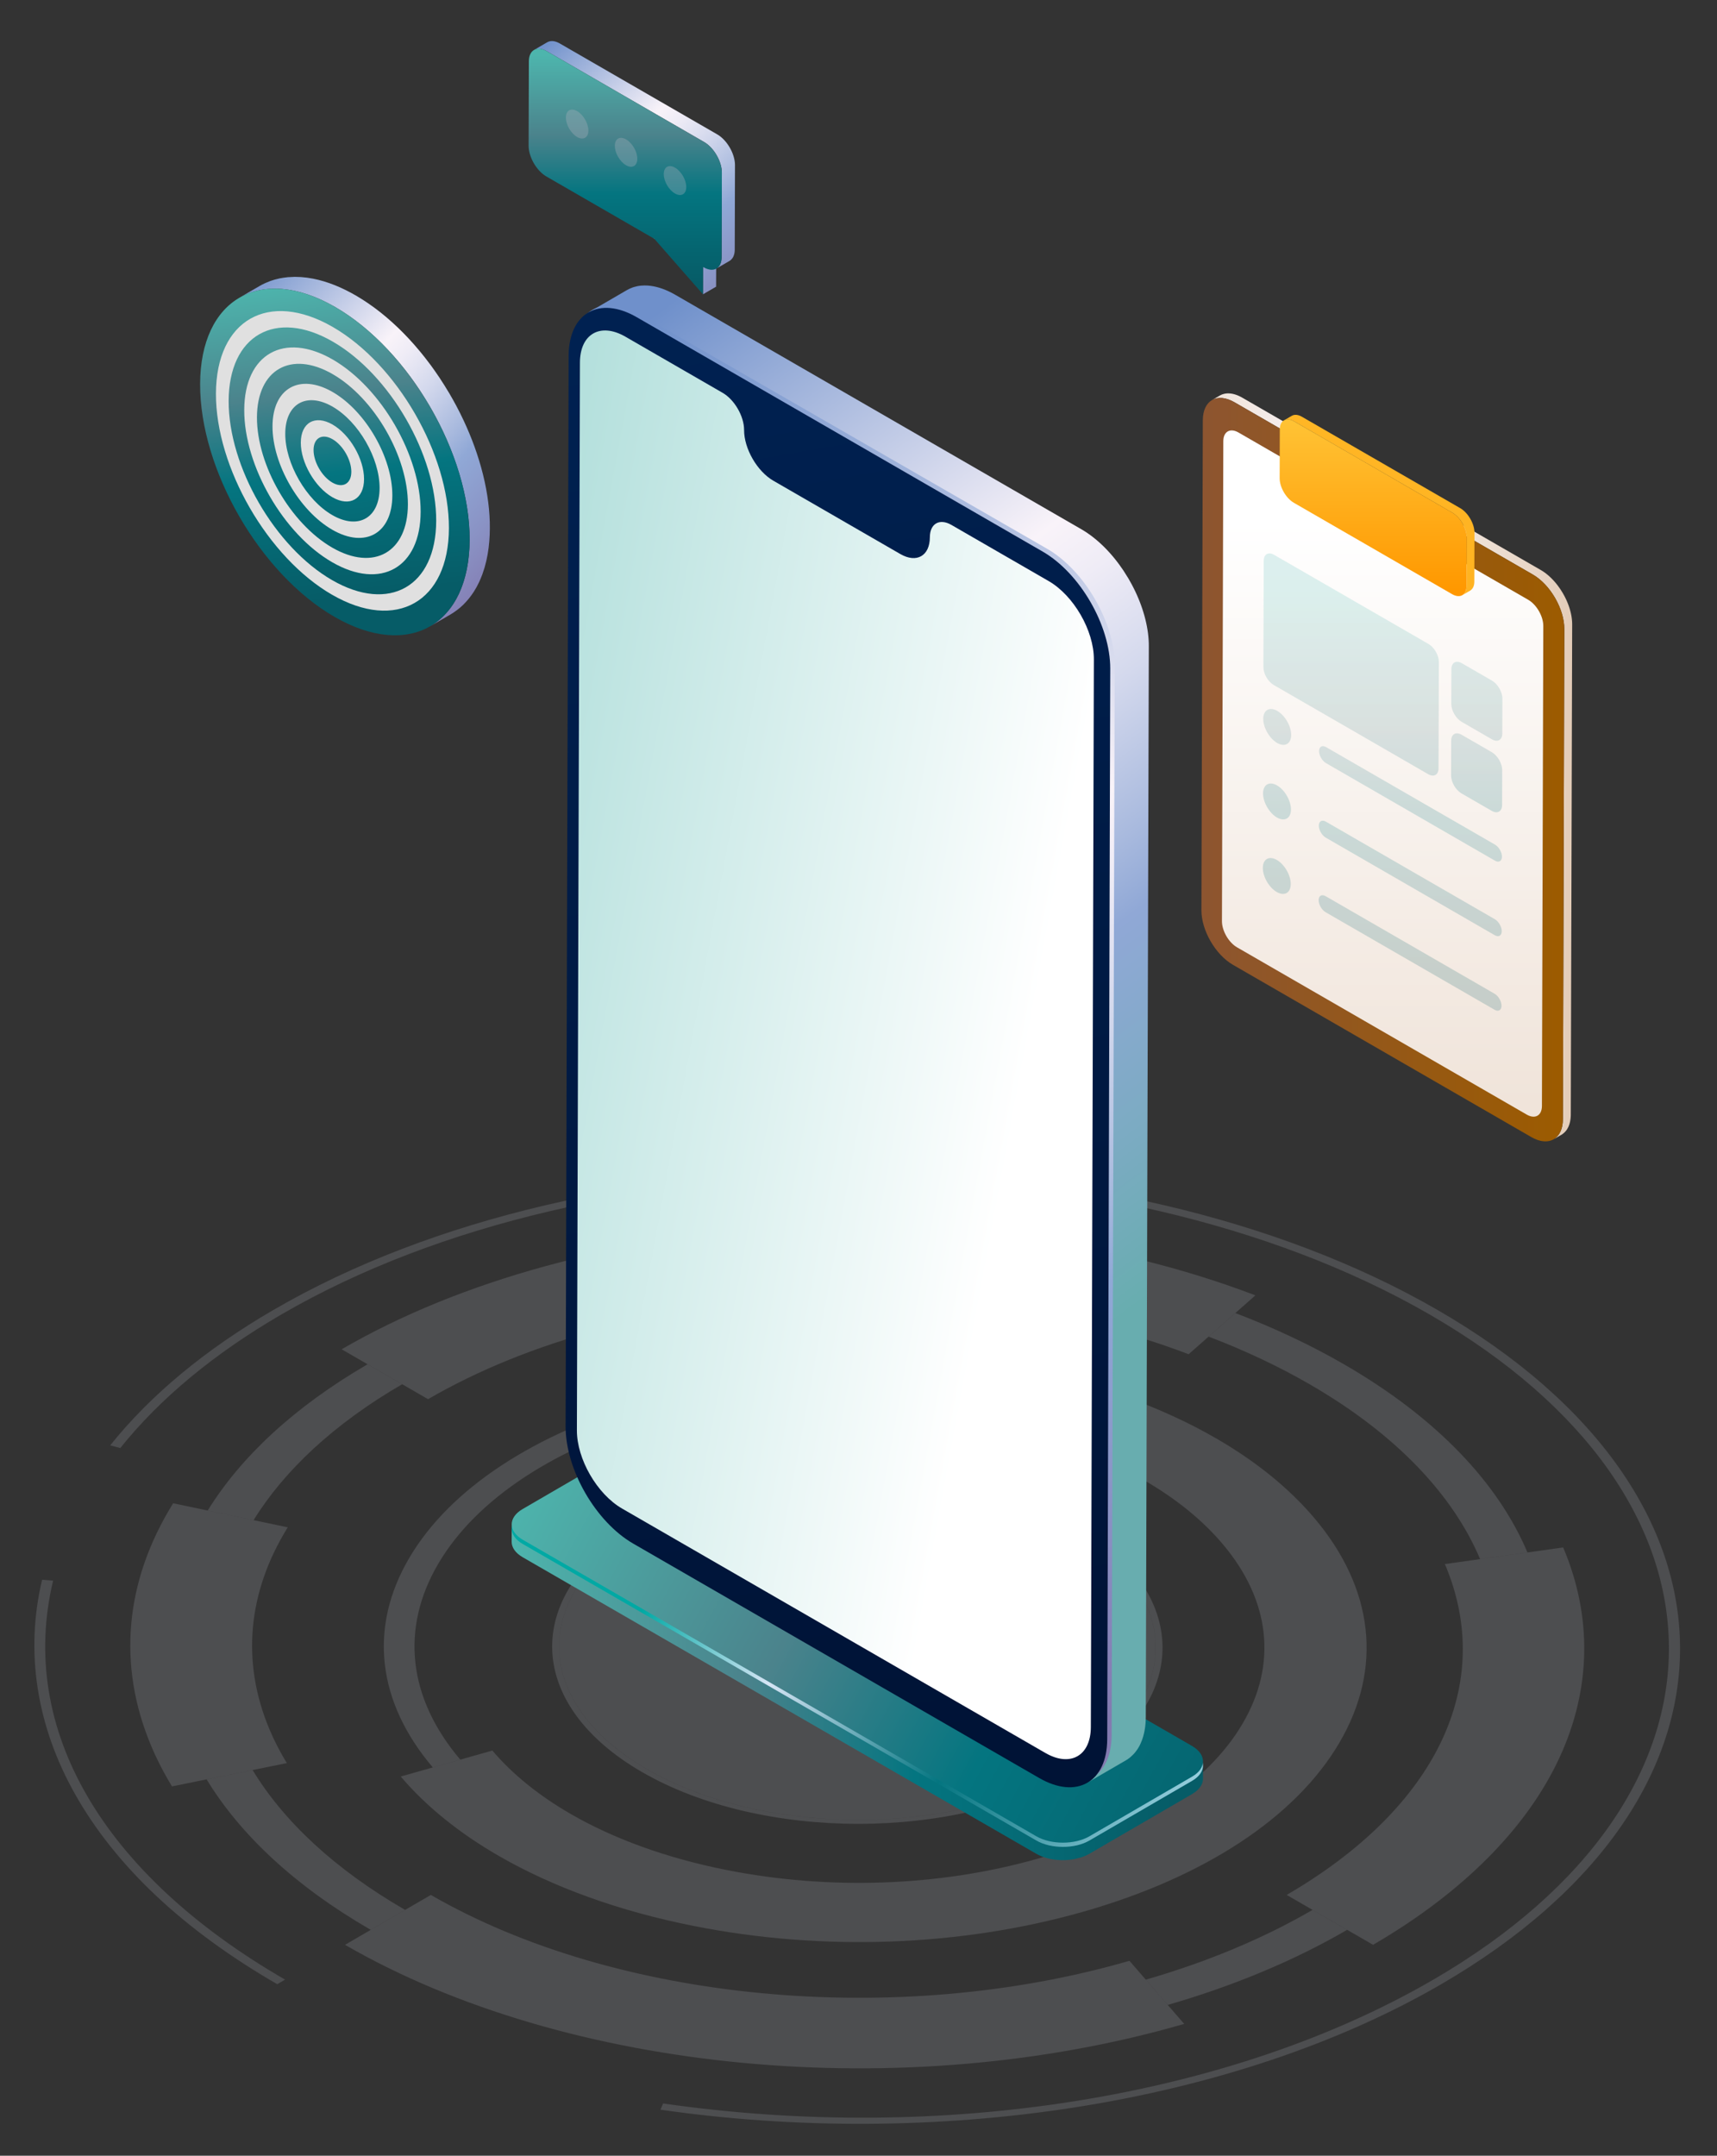 <?xml version="1.0" encoding="utf-8"?>
<!-- Generator: Adobe Illustrator 24.3.0, SVG Export Plug-In . SVG Version: 6.00 Build 0)  -->
<svg version="1.1" id="Layer_1" xmlns="http://www.w3.org/2000/svg" xmlns:xlink="http://www.w3.org/1999/xlink" x="0px" y="0px"
	 width="368px" height="462px" viewBox="0 0 368 462" style="enable-background:new 0 0 368 462;" xml:space="preserve">
<rect x="0" y="0" width="368" height="462" fill="#333333" stroke="none"/>
<style type="text/css">
	.st0{opacity:0.52;}
	.st1{enable-background:new    ;}
	.st2{opacity:0.39;fill:#B2B4BE;enable-background:new    ;}
	.st3{fill:url(#SVGID_1_);}
	.st4{fill:url(#SVGID_2_);}
	.st5{fill:url(#SVGID_3_);}
	.st6{fill:url(#SVGID_4_);}
	.st7{fill:url(#SVGID_5_);}
	.st8{fill:url(#SVGID_6_);}
	.st9{fill:url(#SVGID_7_);}
	.st10{fill:url(#SVGID_8_);}
	.st11{fill:url(#SVGID_9_);}
	.st12{fill:#E0E0E0;}
	.st13{fill:url(#SVGID_10_);}
	.st14{fill:url(#SVGID_11_);}
	.st15{fill:url(#SVGID_12_);}
	.st16{opacity:0.19;}
	.st17{fill:url(#SVGID_13_);}
	.st18{fill:url(#SVGID_14_);}
	.st19{fill:url(#SVGID_15_);}
	.st20{fill:url(#SVGID_16_);}
	.st21{fill:url(#SVGID_17_);}
	.st22{fill:url(#SVGID_18_);}
	.st23{fill:url(#SVGID_19_);}
	.st24{fill:url(#SVGID_20_);}
	.st25{fill:url(#SVGID_21_);}
	.st26{fill:url(#SVGID_22_);}
	.st27{fill:url(#SVGID_23_);}
	.st28{fill:url(#SVGID_24_);}
	.st29{fill:url(#SVGID_25_);}
	.st30{fill:url(#SVGID_26_);}
	.st31{opacity:0.83;}
</style>
<g>
	<g class="st0">
		<g>
			<g class="st1">
				<g>
					<path class="st2" d="M308.088,280.733c-69.008-39.842-180.922-39.841-249.482,0.001
						c-14.601,8.485-26.374,18.25-34.986,29.023l2.16,0.583
						c8.504-10.626,20.117-20.255,34.522-28.626
						c67.63-39.302,178.028-39.303,246.1-0.001
						c68.072,39.301,68.432,103.248,0.802,142.55
						c-43.44,25.245-105.157,35.165-165.083,26.537l-0.568,1.338
						c29.037,4.183,59.645,4.031,88.495-0.444
						c29.745-4.614,57.009-13.758,78.853-26.452
						C377.46,385.4,377.096,320.575,308.088,280.733"/>
					<path class="st2" d="M11.386,338.754l-2.362-0.194
						c-3.674,15.366-1.223,31.272,7.088,46.001
						c8.723,15.438,23.289,29.124,43.308,40.682l1.685-0.979
						C21.921,401.641,3.795,370.474,11.386,338.754"/>
					<path class="st2" d="M138.924,300.198c-0.001,0-0.003,0.001-0.005,0.001
						c-24.303,6.889-42.492,18.857-51.212,33.7
						c-8.72,14.843-6.925,30.783,5.048,44.882
						c0.001,0.001,0.001,0.002,0.002,0.002l5.897-1.672
						c-11.201-13.191-12.873-28.092-4.724-41.976
						c8.157-13.88,25.163-25.076,47.894-31.518
						c0.001-0,0.003-0.001,0.004-0.001L138.924,300.198"/>
					<path class="st2" d="M260.614,308.239c-11.614-6.705-25.796-11.848-41.748-15.019
						c-27.594-5.479-57.184-4.42-83.328,2.989l3.387,3.988l2.904,3.42l3.385,3.986
						c20.898-5.919,44.542-6.767,66.606-2.385
						c12.75,2.534,24.081,6.641,33.363,12
						c6.77,3.909,12.45,8.484,16.791,13.599
						c10.293,12.12,11.842,25.823,4.342,38.584
						c-7.493,12.757-23.134,23.049-44.024,28.972
						c-20.898,5.919-44.55,6.771-66.606,2.385
						c-12.754-2.535-24.089-6.644-33.374-12.004
						c-6.767-3.907-12.445-8.479-16.788-13.59l-6.871,1.948l-5.897,1.672
						l-6.871,1.948c5.429,6.391,12.531,12.116,20.998,17.004
						c11.611,6.704,25.801,11.85,41.757,15.02
						c27.594,5.488,57.184,4.42,83.328-2.989
						c26.144-7.409,45.705-20.284,55.083-36.246
						c9.37-15.966,7.444-33.109-5.432-48.277
						C276.187,318.849,269.085,313.129,260.614,308.239"/>
					<path class="st2" d="M228.828,326.794c-25.021-14.446-65.585-14.446-90.444,0
						c-24.858,14.446-24.726,37.943,0.295,52.388
						c25.021,14.446,65.586,14.445,90.444-0
						C253.981,364.736,253.848,341.24,228.828,326.794"/>
					<path class="st2" d="M138.679,379.183c-25.021-14.446-25.153-37.942-0.295-52.388
						c24.858-14.446,65.423-14.446,90.444-0
						c25.021,14.446,25.153,37.942,0.295,52.388
						C204.265,393.628,163.7,393.628,138.679,379.183 M229.874,326.186
						c-25.598-14.779-67.111-14.779-92.542,0
						c-25.432,14.779-25.304,38.829,0.294,53.608
						c25.598,14.779,67.125,14.779,92.557-0
						C255.615,365.015,255.472,340.965,229.874,326.186"/>
					<path class="st2" d="M54.138,379.347l-9.856,2
						c7.166,11.785,18.895,22.848,35.179,32.25l7.366-4.281
						C71.695,400.579,60.796,390.299,54.138,379.347 M86.193,296.662l-7.414-4.28
						c-15.764,9.161-27.185,19.898-34.266,31.345l9.839,2.064
						C60.932,315.152,71.544,305.175,86.193,296.662 M288.728,413.595l-7.414-4.28
						c-10.732,6.236-22.824,11.22-35.738,14.952l4.701,5.417
						C264.167,425.668,277.183,420.304,288.728,413.595 M288.046,292.38
						c-7.243-4.182-15.047-7.839-23.274-10.974l-5.731,5.053
						c7.651,2.914,14.906,6.314,21.639,10.202
						c18.547,10.708,30.733,23.733,36.549,37.476l10.15-1.426
						C321.122,317.921,308.008,303.905,288.046,292.38"/>
					<path class="st2" d="M335.033,331.635l-7.655,1.076l-10.15,1.426l-7.552,1.061
						c10.916,25.717-1.761,52.228-33.913,70.912l5.55,3.204l7.414,4.28l5.557,3.208
						c19.177-11.145,33.005-25.033,39.982-40.167
						C341.042,361.966,341.304,346.406,335.033,331.635"/>
					<path class="st2" d="M242.071,420.227c-49.9,14.454-110.072,8.781-149.73-14.116
						l-5.514,3.204l-7.366,4.281l-5.521,3.208
						c47.643,27.507,119.927,34.316,179.868,16.948l-3.531-4.069l-4.701-5.417
						L242.071,420.227"/>
					<path class="st2" d="M61.674,327.326l-7.322-1.536l-9.839-2.064l-7.406-1.554
						c-10.357,16.692-11.99,34.667-4.722,51.966
						c1.234,2.934,2.737,5.864,4.48,8.713l7.417-1.505l9.856-2l7.34-1.489
						c-1.449-2.368-2.702-4.808-3.729-7.253
						C51.692,356.193,53.058,341.228,61.674,327.326"/>
					<path class="st2" d="M269.072,277.614c-29.58-11.288-65.363-16.421-100.75-14.458
						c-35.882,1.989-69.653,11.229-95.1,26.017l5.557,3.208l7.414,4.28l5.55,3.204
						c43.236-25.126,111.793-29.179,163.014-9.63l4.284-3.777l5.731-5.053
						L269.072,277.614"/>
				</g>
			</g>
		</g>
	</g>
</g>
<g>
	
		<linearGradient id="SVGID_1_" gradientUnits="userSpaceOnUse" x1="109.664" y1="362.666" x2="257.835" y2="362.666">
		<stop  offset="0" style="stop-color:#4DB5AD"/>
		<stop  offset="0.337" style="stop-color:#4B838C"/>
		<stop  offset="0.583" style="stop-color:#047580"/>
		<stop  offset="0.957" style="stop-color:#065C67"/>
	</linearGradient>
	<path class="st3" d="M257.816,377.721c-0.008,0.085-0.014,0.169-0.029,0.254
		c-0.013,0.069-0.033,0.137-0.051,0.205c-0.021,0.08-0.041,0.161-0.069,0.241
		c-0.023,0.066-0.054,0.13-0.083,0.196c-0.036,0.084-0.073,0.167-0.117,0.25
		c-0.033,0.06-0.071,0.12-0.108,0.179c-0.058,0.094-0.119,0.187-0.188,0.28
		c-0.041,0.055-0.085,0.108-0.13,0.162c-0.103,0.124-0.217,0.246-0.341,0.366
		c-0.044,0.043-0.085,0.087-0.132,0.13c-0.077,0.069-0.162,0.136-0.246,0.203
		c-0.074,0.06-0.146,0.12-0.225,0.178c-0.09,0.065-0.189,0.128-0.287,0.191
		c-0.101,0.066-0.198,0.134-0.307,0.197l-22.02,12.796
		c-0.348,0.202-0.728,0.374-1.119,0.531c-0.102,0.041-0.206,0.08-0.311,0.118
		c-0.242,0.088-0.497,0.158-0.752,0.229c-0.264,0.074-0.531,0.144-0.805,0.2
		c-0.322,0.066-0.648,0.126-0.98,0.168c-0.079,0.01-0.156,0.024-0.235,0.033
		c-0.447,0.048-0.899,0.071-1.352,0.075c-0.072,0.001-0.144,0.002-0.216,0.001
		c-0.446-0.003-0.892-0.028-1.333-0.074c-0.067-0.007-0.135-0.014-0.202-0.022
		c-0.438-0.052-0.87-0.126-1.291-0.221c-0.077-0.017-0.152-0.037-0.228-0.056
		c-0.382-0.094-0.752-0.207-1.11-0.337c-0.067-0.024-0.137-0.043-0.203-0.069
		c-0.43-0.166-0.841-0.356-1.221-0.576l-110.083-63.556
		c-1.583-0.914-2.372-2.114-2.369-3.312l-0.011,3.747
		c-0.003,1.198,0.786,2.398,2.369,3.312l110.083,63.556
		c0.361,0.208,0.747,0.393,1.154,0.553c0.022,0.009,0.046,0.014,0.068,0.023
		c0.065,0.025,0.134,0.044,0.2,0.068c0.232,0.084,0.463,0.169,0.706,0.238
		c0.133,0.038,0.271,0.066,0.407,0.1c0.076,0.019,0.151,0.038,0.227,0.056
		c0.069,0.016,0.135,0.036,0.204,0.05c0.262,0.054,0.528,0.1,0.797,0.139
		c0.096,0.014,0.194,0.021,0.291,0.033c0.067,0.008,0.133,0.015,0.201,0.022
		c0.097,0.01,0.193,0.025,0.291,0.033c0.263,0.022,0.528,0.036,0.794,0.042
		c0.083,0.002,0.166-0.002,0.249-0.001c0.072,0.001,0.144-0,0.216-0.001
		c0.12-0.001,0.24,0.003,0.36-0.002c0.299-0.01,0.597-0.03,0.893-0.06
		c0.033-0.003,0.065-0.01,0.099-0.014c0.08-0.008,0.156-0.023,0.235-0.033
		c0.232-0.029,0.465-0.055,0.692-0.096c0.099-0.018,0.19-0.052,0.288-0.072
		c0.275-0.057,0.54-0.126,0.805-0.2c0.141-0.039,0.291-0.062,0.428-0.107
		c0.111-0.036,0.215-0.083,0.324-0.123c0.105-0.038,0.208-0.077,0.311-0.118
		c0.392-0.157,0.771-0.328,1.119-0.531l22.02-12.796
		c0.033-0.019,0.066-0.038,0.098-0.058c0.074-0.045,0.138-0.093,0.209-0.139
		c0.097-0.063,0.197-0.126,0.287-0.191c0.08-0.058,0.151-0.118,0.225-0.178
		c0.084-0.067,0.169-0.134,0.246-0.203c0.015-0.014,0.034-0.027,0.049-0.04
		c0.031-0.029,0.053-0.06,0.083-0.089c0.124-0.12,0.238-0.242,0.341-0.367
		c0.022-0.027,0.052-0.052,0.074-0.079c0.021-0.027,0.035-0.055,0.055-0.082
		c0.069-0.092,0.131-0.186,0.189-0.28c0.024-0.039,0.057-0.078,0.079-0.117
		c0.012-0.02,0.018-0.041,0.029-0.062c0.044-0.082,0.08-0.165,0.116-0.249
		c0.021-0.049,0.05-0.097,0.069-0.147c0.006-0.017,0.009-0.034,0.015-0.051
		c0.028-0.079,0.048-0.159,0.069-0.239c0.014-0.054,0.036-0.108,0.047-0.162
		c0.003-0.014,0.002-0.029,0.005-0.044c0.016-0.085,0.021-0.169,0.029-0.254
		c0.005-0.055,0.017-0.109,0.019-0.164c0.001-0.023,0.001-0.047,0.001-0.071
		l0.011-3.747C257.835,377.565,257.822,377.643,257.816,377.721z"/>
	
		<linearGradient id="SVGID_2_" gradientUnits="userSpaceOnUse" x1="113.264" y1="314.461" x2="286.565" y2="409.184">
		<stop  offset="0.182" style="stop-color:#00A9A4"/>
		<stop  offset="0.341" style="stop-color:#D6E5F5"/>
		<stop  offset="0.554" style="stop-color:#047580"/>
		<stop  offset="0.864" style="stop-color:#BDE5F5"/>
		<stop  offset="0.931" style="stop-color:#009197"/>
		<stop  offset="1" style="stop-color:#004F67"/>
	</linearGradient>
	<path class="st4" d="M255.466,375.08c3.141,1.813,3.164,4.761,0.037,6.579
		l-22.02,12.796c-3.12,1.813-8.217,1.813-11.357,0l-110.083-63.556
		c-3.148-1.817-3.157-4.765-0.037-6.579l22.02-12.796
		c3.127-1.817,8.21-1.817,11.357-0L255.466,375.08z"/>
	
		<linearGradient id="SVGID_3_" gradientUnits="userSpaceOnUse" x1="113.264" y1="313.554" x2="286.565" y2="408.277">
		<stop  offset="0" style="stop-color:#4DB5AD"/>
		<stop  offset="0.337" style="stop-color:#4B838C"/>
		<stop  offset="0.583" style="stop-color:#047580"/>
		<stop  offset="0.957" style="stop-color:#065C67"/>
	</linearGradient>
	<path class="st5" d="M255.466,374.174c3.141,1.813,3.164,4.761,0.037,6.579
		l-22.02,12.796c-3.12,1.813-8.217,1.813-11.357,0l-110.083-63.556
		c-3.148-1.817-3.157-4.765-0.037-6.579l22.02-12.796
		c3.127-1.817,8.21-1.817,11.357,0L255.466,374.174z"/>
</g>
<g>
	<linearGradient id="SVGID_4_" gradientUnits="userSpaceOnUse" x1="115.686" y1="85.328" x2="252.488" y2="273.558">
		<stop  offset="0" style="stop-color:#6F90CB"/>
		<stop  offset="0.011" style="stop-color:#7393CC"/>
		<stop  offset="0.372" style="stop-color:#F9F3F9"/>
		<stop  offset="0.427" style="stop-color:#EFECF6"/>
		<stop  offset="0.522" style="stop-color:#D4D9ED"/>
		<stop  offset="0.642" style="stop-color:#A9BADE"/>
		<stop  offset="0.705" style="stop-color:#90A8D6"/>
		<stop  offset="0.871" style="stop-color:#7BABC2"/>
		<stop  offset="1" style="stop-color:#68ADAF"/>
	</linearGradient>
	<path class="st6" d="M246.216,137.848c-0.007-0.233-0.018-0.468-0.033-0.703
		c-0.007-0.107-0.017-0.215-0.026-0.322c-0.004-0.046-0.007-0.092-0.011-0.139
		c-0.007-0.082-0.012-0.163-0.02-0.246c-0.023-0.236-0.049-0.474-0.079-0.712
		c-0.031-0.243-0.065-0.486-0.104-0.73c-0.001-0.007-0.003-0.015-0.004-0.022
		c-0.001-0.009-0.003-0.018-0.005-0.027c-0.036-0.228-0.075-0.456-0.118-0.685
		c-0.047-0.252-0.099-0.505-0.154-0.758c-0.02-0.09-0.043-0.181-0.063-0.271
		c-0.012-0.053-0.024-0.105-0.037-0.158c-0.026-0.111-0.05-0.221-0.077-0.332
		c-0.064-0.257-0.131-0.514-0.203-0.772c-0.053-0.189-0.109-0.378-0.166-0.566
		c-0.01-0.034-0.019-0.068-0.03-0.102c-0.01-0.033-0.019-0.067-0.029-0.1
		c-0.077-0.251-0.157-0.501-0.241-0.752c-0.083-0.247-0.169-0.495-0.258-0.741
		c-0.017-0.046-0.035-0.092-0.052-0.139c-0.014-0.037-0.028-0.074-0.042-0.111
		c-0.057-0.154-0.114-0.308-0.174-0.462c-0.092-0.236-0.187-0.471-0.284-0.706
		c-0.071-0.171-0.145-0.341-0.219-0.512c-0.012-0.028-0.023-0.055-0.035-0.083
		c-0.014-0.033-0.028-0.066-0.042-0.099c-0.104-0.235-0.21-0.469-0.32-0.702
		c-0.121-0.257-0.244-0.513-0.372-0.768c-0.02-0.039-0.041-0.078-0.061-0.118
		c-0.025-0.05-0.051-0.099-0.077-0.149c-0.103-0.202-0.206-0.405-0.313-0.606
		c-0.135-0.253-0.279-0.5-0.42-0.749c-0.071-0.126-0.139-0.253-0.212-0.378
		c-0.029-0.049-0.055-0.1-0.084-0.149c-0.127-0.216-0.267-0.423-0.399-0.636
		c-0.194-0.314-0.385-0.63-0.588-0.937c-0.032-0.049-0.061-0.1-0.093-0.148
		c-0.297-0.445-0.605-0.883-0.921-1.311c-0.211-0.287-0.427-0.57-0.646-0.848
		c-0.178-0.227-0.359-0.45-0.542-0.67c-0.004-0.004-0.007-0.009-0.011-0.013
		c-0.003-0.003-0.005-0.006-0.007-0.009c-0.185-0.222-0.372-0.442-0.562-0.658
		c-0.186-0.212-0.375-0.421-0.566-0.627c-0.031-0.033-0.063-0.065-0.094-0.099
		c-0.033-0.035-0.066-0.069-0.1-0.104c-0.133-0.141-0.266-0.283-0.401-0.421
		c-0.202-0.206-0.407-0.408-0.613-0.606c-0.063-0.061-0.128-0.118-0.192-0.179
		c-0.048-0.045-0.095-0.089-0.143-0.133c-0.101-0.094-0.201-0.19-0.304-0.282
		c-0.213-0.192-0.429-0.38-0.646-0.564c-0.095-0.08-0.191-0.156-0.287-0.234
		c-0.048-0.04-0.097-0.079-0.145-0.119c-0.072-0.058-0.142-0.118-0.215-0.175
		c-0.211-0.167-0.424-0.329-0.638-0.486c-0.155-0.114-0.311-0.223-0.467-0.332
		c-0.028-0.02-0.056-0.04-0.084-0.06c-0.027-0.019-0.054-0.039-0.081-0.057
		c-0.204-0.14-0.41-0.276-0.617-0.408c-0.204-0.13-0.409-0.255-0.615-0.376
		c-0.048-0.028-0.095-0.056-0.143-0.083l-87.002-50.23
		c-0.155-0.089-0.309-0.176-0.463-0.259c-0.2-0.108-0.398-0.211-0.596-0.309
		c-0.128-0.063-0.255-0.121-0.382-0.18c-0.031-0.014-0.062-0.03-0.093-0.044
		c-0.038-0.017-0.076-0.037-0.114-0.054c-0.195-0.087-0.389-0.17-0.582-0.247
		c-0.197-0.079-0.393-0.153-0.587-0.221c-0.033-0.012-0.066-0.021-0.099-0.032
		c-0.03-0.01-0.059-0.019-0.088-0.029c-0.132-0.044-0.265-0.09-0.395-0.129
		c-0.202-0.061-0.402-0.116-0.601-0.166c-0.096-0.024-0.19-0.042-0.285-0.063
		c-0.042-0.009-0.083-0.019-0.125-0.028c-0.062-0.013-0.125-0.03-0.187-0.042
		c-0.214-0.042-0.427-0.077-0.636-0.105c-0.129-0.017-0.255-0.027-0.382-0.039
		c-0.045-0.004-0.09-0.01-0.135-0.014c-0.043-0.004-0.087-0.01-0.13-0.013
		c-0.231-0.016-0.459-0.023-0.683-0.022c-0.099,0-0.195,0.01-0.293,0.014
		c-0.076,0.003-0.151,0.006-0.226,0.011c-0.078,0.005-0.158,0.004-0.235,0.011
		c-0.285,0.026-0.565,0.067-0.838,0.122c-0.005,0.001-0.01,0.003-0.015,0.004
		c-0.059,0.012-0.113,0.034-0.171,0.047c-0.282,0.064-0.562,0.133-0.829,0.228
		c-0.022,0.008-0.041,0.021-0.062,0.029c-0.386,0.141-0.758,0.309-1.109,0.513
		c-0.002,0.001-0.003,0.001-0.005,0.002l-8.268,4.805
		c0.353-0.205,0.727-0.374,1.114-0.515c0.287-0.105,0.586-0.188,0.892-0.257
		c0.058-0.013,0.113-0.035,0.171-0.047c0.351-0.071,0.716-0.113,1.087-0.137
		c0.075-0.005,0.151-0.008,0.228-0.011c0.36-0.014,0.727-0.009,1.104,0.022
		c0.045,0.004,0.091,0.01,0.136,0.014c0.393,0.038,0.794,0.098,1.204,0.185
		c0.042,0.009,0.084,0.019,0.126,0.028c0.419,0.094,0.846,0.212,1.28,0.358
		c0.03,0.01,0.059,0.019,0.089,0.029c0.453,0.156,0.915,0.34,1.382,0.554
		c0.03,0.014,0.061,0.029,0.091,0.043c0.475,0.22,0.955,0.467,1.442,0.748
		l87.002,50.23c0.491,0.284,0.976,0.593,1.454,0.924
		c0.029,0.02,0.057,0.041,0.086,0.061c0.446,0.312,0.885,0.643,1.318,0.992
		c0.049,0.039,0.098,0.08,0.146,0.12c0.419,0.343,0.831,0.703,1.235,1.079
		c0.049,0.045,0.097,0.09,0.145,0.135c0.41,0.386,0.811,0.787,1.204,1.203
		c0.034,0.036,0.068,0.07,0.101,0.106c0.42,0.449,0.83,0.912,1.229,1.392
		c0.004,0.004,0.007,0.009,0.011,0.013c0.408,0.492,0.805,0.999,1.188,1.519
		c0.001,0.001,0.002,0.002,0.002,0.003c0.349,0.474,0.684,0.962,1.011,1.455
		c0.203,0.308,0.395,0.624,0.589,0.938c0.161,0.261,0.327,0.518,0.482,0.784
		c0.073,0.125,0.141,0.253,0.213,0.379c0.253,0.447,0.5,0.897,0.732,1.353
		c0.026,0.051,0.052,0.1,0.078,0.151c0.28,0.556,0.546,1.118,0.794,1.685
		c0.012,0.028,0.024,0.056,0.036,0.085c0.242,0.556,0.467,1.116,0.677,1.679
		c0.014,0.037,0.028,0.075,0.042,0.112c0.212,0.575,0.406,1.153,0.581,1.731
		c0.01,0.034,0.02,0.068,0.03,0.103c0.167,0.557,0.315,1.114,0.445,1.67
		c0.012,0.053,0.025,0.105,0.037,0.158c0.131,0.574,0.245,1.146,0.336,1.715
		c0.002,0.009,0.003,0.018,0.005,0.027c0.091,0.574,0.159,1.145,0.207,1.71
		c0.004,0.046,0.007,0.092,0.011,0.139c0.044,0.566,0.069,1.128,0.068,1.681
		l-0.65,229.426c-0.002,0.552-0.029,1.082-0.076,1.594
		c-0.004,0.046-0.01,0.092-0.014,0.137c-0.047,0.469-0.114,0.921-0.198,1.355
		c-0.011,0.058-0.023,0.116-0.035,0.173c-0.087,0.42-0.192,0.823-0.312,1.208
		c-0.023,0.072-0.047,0.142-0.071,0.213c-0.121,0.363-0.256,0.711-0.407,1.04
		c-0.016,0.036-0.03,0.075-0.046,0.11c-0.176,0.375-0.372,0.728-0.584,1.058
		c-0.029,0.045-0.063,0.084-0.092,0.128c-0.176,0.262-0.363,0.509-0.562,0.742
		c-0.073,0.085-0.148,0.165-0.224,0.246c-0.174,0.187-0.356,0.363-0.545,0.527
		c-0.078,0.069-0.155,0.139-0.236,0.204c-0.268,0.214-0.546,0.414-0.841,0.585
		l8.268-4.805c0.295-0.171,0.572-0.371,0.841-0.585
		c0.081-0.064,0.157-0.135,0.236-0.203c0.189-0.165,0.371-0.341,0.546-0.528
		c0.075-0.081,0.151-0.16,0.223-0.245c0.199-0.233,0.387-0.48,0.563-0.743
		c0.029-0.044,0.063-0.082,0.091-0.127c0.007-0.01,0.015-0.019,0.021-0.03
		c0.199-0.312,0.382-0.644,0.549-0.995c0.005-0.011,0.009-0.023,0.014-0.034
		c0.017-0.035,0.03-0.073,0.046-0.109c0.101-0.222,0.2-0.447,0.288-0.684
		c0.043-0.115,0.079-0.239,0.119-0.358c0.024-0.071,0.048-0.141,0.071-0.213
		c0.021-0.066,0.045-0.127,0.064-0.194c0.071-0.241,0.135-0.488,0.193-0.742
		c0.02-0.089,0.036-0.182,0.055-0.272c0.012-0.058,0.023-0.115,0.035-0.173
		c0.017-0.089,0.038-0.175,0.053-0.266c0.04-0.227,0.074-0.458,0.104-0.694
		c0.016-0.129,0.028-0.263,0.041-0.396c0.005-0.046,0.01-0.091,0.014-0.138
		c0.005-0.056,0.012-0.11,0.017-0.166c0.018-0.224,0.033-0.453,0.042-0.685
		c0.01-0.23,0.015-0.464,0.017-0.702c0-0.014,0-0.028,0-0.042
		l0.65-229.426C246.226,138.286,246.223,138.068,246.216,137.848z"/>
	<linearGradient id="SVGID_5_" gradientUnits="userSpaceOnUse" x1="152.808" y1="65.656" x2="206.737" y2="373.825">
		<stop  offset="0" style="stop-color:#6F90CB"/>
		<stop  offset="0.011" style="stop-color:#7393CC"/>
		<stop  offset="0.372" style="stop-color:#F9F3F9"/>
		<stop  offset="0.427" style="stop-color:#EFECF6"/>
		<stop  offset="0.522" style="stop-color:#D4D9ED"/>
		<stop  offset="0.642" style="stop-color:#A9BADE"/>
		<stop  offset="0.705" style="stop-color:#90A8D6"/>
		<stop  offset="0.852" style="stop-color:#8A93C5"/>
		<stop  offset="1" style="stop-color:#837AB0"/>
	</linearGradient>
	<path class="st7" d="M224.401,117.598c8.035,4.627,14.536,15.85,14.51,25.066
		l-0.651,229.103c-0.026,9.209-6.57,12.928-14.605,8.301l-87.107-50.16
		c-8.041-4.631-14.536-15.858-14.51-25.066l0.651-229.103
		c0.026-9.216,6.563-12.932,14.605-8.301L224.401,117.598z"/>
	<linearGradient id="SVGID_6_" gradientUnits="userSpaceOnUse" x1="151.889" y1="66.215" x2="205.887" y2="374.774">
		<stop  offset="0" style="stop-color:#002151"/>
		<stop  offset="1" style="stop-color:#001336"/>
	</linearGradient>
	<path class="st8" d="M223.465,118.207c8.025,4.633,14.518,15.873,14.492,25.102
		l-0.65,229.426c-0.026,9.221-6.562,12.946-14.587,8.313l-87.002-50.23
		c-8.032-4.637-14.518-15.88-14.492-25.102l0.65-229.426
		c0.026-9.229,6.555-12.95,14.587-8.313L223.465,118.207z"/>
	<g>
		<g class="st1">
			<g>
				
					<linearGradient id="SVGID_7_" gradientUnits="userSpaceOnUse" x1="-61.156" y1="179.731" x2="219.185" y2="231.305">
					<stop  offset="0" style="stop-color:#4DB5AD"/>
					<stop  offset="1" style="stop-color:#FFFFFF"/>
				</linearGradient>
				<path class="st9" d="M224.757,124.531l-20.838-12.031
					c-2.542-1.467-4.617-0.292-4.625,2.636c-0.011,3.999-2.838,5.618-6.325,3.604
					l-27.214-15.712c-3.481-2.009-6.289-6.881-6.277-10.88
					c0.008-2.928-2.054-6.492-4.595-7.959L134.045,72.158
					c-5.365-3.098-9.733-0.608-9.751,5.557l-0.649,228.822
					c-0.018,6.165,4.322,13.675,9.688,16.772l90.712,52.373
					c5.365,3.098,9.734,0.616,9.751-5.549l0.649-228.822
					C234.462,135.145,230.122,127.629,224.757,124.531"/>
			</g>
		</g>
	</g>
</g>
<g>
	<linearGradient id="SVGID_8_" gradientUnits="userSpaceOnUse" x1="47.286" y1="64.267" x2="111.182" y2="122.714">
		<stop  offset="0" style="stop-color:#6F90CB"/>
		<stop  offset="0.011" style="stop-color:#7393CC"/>
		<stop  offset="0.372" style="stop-color:#F9F3F9"/>
		<stop  offset="0.427" style="stop-color:#EFECF6"/>
		<stop  offset="0.522" style="stop-color:#D4D9ED"/>
		<stop  offset="0.642" style="stop-color:#A9BADE"/>
		<stop  offset="0.705" style="stop-color:#90A8D6"/>
		<stop  offset="0.852" style="stop-color:#8A93C5"/>
		<stop  offset="1" style="stop-color:#837AB0"/>
	</linearGradient>
	<path class="st10" d="M104.974,111.853c-0.002-0.083-0.009-0.166-0.012-0.249
		c-0.006-0.174-0.016-0.35-0.024-0.525c-0.01-0.208-0.016-0.414-0.029-0.622
		c-0.01-0.16-0.026-0.321-0.038-0.482c-0.014-0.184-0.028-0.369-0.044-0.554
		c-0.011-0.123-0.018-0.245-0.029-0.368c-0.025-0.267-0.059-0.535-0.089-0.802
		c-0.017-0.153-0.032-0.306-0.051-0.46c-0.006-0.051-0.01-0.101-0.017-0.152
		c-0.061-0.482-0.13-0.965-0.206-1.45c-0.002-0.011-0.004-0.022-0.006-0.034
		c-0.011-0.072-0.026-0.145-0.038-0.217c-0.066-0.402-0.133-0.805-0.209-1.208
		c-0.014-0.074-0.031-0.148-0.045-0.221c-0.037-0.193-0.078-0.385-0.117-0.578
		c-0.048-0.236-0.092-0.471-0.143-0.706c-0.029-0.132-0.063-0.264-0.092-0.397
		c-0.048-0.211-0.097-0.422-0.147-0.632c-0.039-0.161-0.073-0.322-0.113-0.483
		c-0.048-0.195-0.103-0.391-0.154-0.587c-0.055-0.212-0.11-0.424-0.167-0.637
		c-0.028-0.103-0.053-0.206-0.081-0.309c-0.077-0.279-0.163-0.559-0.245-0.838
		c-0.052-0.179-0.102-0.357-0.157-0.536c-0.015-0.05-0.029-0.101-0.044-0.151
		c-0.153-0.498-0.312-0.996-0.479-1.493c-0.002-0.007-0.005-0.013-0.007-0.02
		c-0.016-0.048-0.034-0.097-0.05-0.145c-0.147-0.436-0.298-0.872-0.456-1.308
		c-0.025-0.07-0.053-0.139-0.078-0.208c-0.061-0.167-0.125-0.334-0.188-0.501
		c-0.088-0.235-0.174-0.47-0.265-0.705c-0.059-0.151-0.122-0.301-0.182-0.452
		c-0.073-0.184-0.147-0.368-0.222-0.551c-0.054-0.133-0.106-0.267-0.161-0.4
		c-0.111-0.268-0.229-0.535-0.344-0.802c-0.061-0.141-0.12-0.283-0.182-0.424
		c-0.022-0.05-0.043-0.101-0.065-0.151c-0.206-0.466-0.418-0.931-0.635-1.395
		c-0.009-0.02-0.019-0.039-0.029-0.059c-0.064-0.136-0.131-0.27-0.196-0.405
		c-0.169-0.354-0.338-0.709-0.513-1.061c-0.028-0.056-0.058-0.111-0.086-0.167
		c-0.146-0.29-0.297-0.577-0.447-0.865c-0.121-0.234-0.238-0.47-0.363-0.702
		c-0.023-0.043-0.048-0.084-0.071-0.127c-0.402-0.748-0.818-1.489-1.247-2.223
		c-0.036-0.062-0.069-0.126-0.106-0.188c-0.042-0.071-0.089-0.138-0.131-0.208
		c-0.611-1.03-1.247-2.045-1.908-3.041c-0.036-0.054-0.067-0.11-0.103-0.164
		c-0.061-0.091-0.127-0.178-0.189-0.269c-0.533-0.79-1.077-1.572-1.639-2.336
		c-0.001-0.001-0.001-0.001-0.001-0.001c-0.011-0.015-0.023-0.03-0.034-0.044
		c-0.392-0.53-0.791-1.054-1.196-1.57c-0.019-0.023-0.036-0.048-0.055-0.072
		c-0.305-0.387-0.616-0.768-0.928-1.147c-0.058-0.071-0.115-0.144-0.173-0.214
		c-0.004-0.005-0.008-0.011-0.013-0.016c-0.367-0.442-0.739-0.877-1.116-1.306
		c-0.019-0.021-0.038-0.041-0.056-0.063c-0.114-0.129-0.23-0.254-0.345-0.382
		c-0.24-0.268-0.479-0.538-0.723-0.801c-0.045-0.049-0.091-0.095-0.137-0.143
		c-0.164-0.176-0.332-0.348-0.498-0.522c-0.183-0.191-0.363-0.386-0.548-0.574
		c-0.068-0.069-0.138-0.135-0.206-0.204c-0.18-0.181-0.362-0.359-0.543-0.537
		c-0.157-0.154-0.311-0.312-0.469-0.464c-0.088-0.085-0.179-0.165-0.268-0.249
		c-0.196-0.186-0.393-0.368-0.591-0.55c-0.137-0.126-0.272-0.257-0.41-0.382
		c-0.107-0.097-0.217-0.188-0.325-0.283c-0.197-0.175-0.395-0.347-0.594-0.518
		c-0.122-0.105-0.242-0.215-0.365-0.318c-0.131-0.111-0.265-0.215-0.396-0.324
		c-0.194-0.16-0.388-0.319-0.583-0.476c-0.102-0.082-0.202-0.168-0.305-0.249
		c-0.165-0.13-0.333-0.253-0.499-0.38c-0.181-0.139-0.362-0.279-0.545-0.415
		c-0.075-0.056-0.148-0.115-0.224-0.171c-0.223-0.164-0.45-0.32-0.675-0.479
		c-0.154-0.109-0.306-0.221-0.461-0.327c-0.04-0.028-0.08-0.058-0.12-0.085
		c-0.406-0.279-0.815-0.549-1.226-0.81c-0.004-0.002-0.007-0.004-0.01-0.006
		c-0.028-0.018-0.056-0.034-0.084-0.052c-0.374-0.236-0.749-0.468-1.126-0.69
		c-0.094-0.056-0.189-0.111-0.284-0.165c-0.307-0.177-0.613-0.349-0.918-0.514
		c-0.116-0.063-0.231-0.119-0.347-0.18c-0.157-0.083-0.314-0.164-0.471-0.244
		c-0.121-0.062-0.244-0.129-0.365-0.189c-0.195-0.096-0.387-0.183-0.581-0.274
		c-0.139-0.066-0.279-0.134-0.418-0.197c-0.057-0.026-0.114-0.055-0.17-0.08
		c-0.388-0.174-0.773-0.337-1.156-0.49H71.78
		c-0.004-0.002-0.009-0.003-0.013-0.005c-0.387-0.155-0.771-0.299-1.153-0.434
		c-0.05-0.018-0.1-0.032-0.15-0.049c-0.14-0.048-0.278-0.091-0.417-0.136
		c-0.196-0.064-0.394-0.134-0.589-0.193c-0.098-0.03-0.194-0.052-0.292-0.08
		c-0.171-0.049-0.34-0.095-0.509-0.14c-0.131-0.035-0.263-0.076-0.393-0.108
		c-0.137-0.034-0.272-0.059-0.408-0.091c-0.17-0.039-0.339-0.078-0.508-0.113
		c-0.089-0.019-0.179-0.042-0.268-0.06c-0.159-0.031-0.315-0.051-0.473-0.078
		c-0.196-0.034-0.392-0.069-0.586-0.097c-0.068-0.01-0.138-0.025-0.205-0.034
		c-0.162-0.022-0.319-0.031-0.479-0.049c-0.208-0.023-0.417-0.047-0.623-0.064
		c-0.06-0.005-0.123-0.014-0.183-0.019c-0.141-0.01-0.278-0.007-0.418-0.014
		c-0.246-0.012-0.492-0.022-0.734-0.024c-0.068-0-0.138-0.007-0.205-0.007
		c-0.106,0-0.208,0.012-0.314,0.015c-0.307,0.007-0.61,0.021-0.911,0.043
		c-0.09,0.007-0.184,0.005-0.274,0.013c-0.067,0.006-0.13,0.022-0.197,0.029
		c-0.459,0.048-0.911,0.111-1.353,0.196c-0.038,0.007-0.078,0.009-0.115,0.017
		c-0.011,0.002-0.021,0.005-0.031,0.007c-0.09,0.018-0.177,0.043-0.267,0.063
		c-0.276,0.061-0.55,0.126-0.819,0.201c-0.131,0.037-0.258,0.081-0.387,0.122
		c-0.172,0.054-0.346,0.102-0.514,0.162c-0.043,0.015-0.083,0.035-0.125,0.051
		c-0.26,0.095-0.513,0.202-0.765,0.312c-0.122,0.053-0.248,0.1-0.368,0.157
		c-0.368,0.173-0.73,0.358-1.081,0.562L51.314,63.807
		c0.351-0.204,0.712-0.39,1.081-0.562c0.12-0.057,0.246-0.104,0.368-0.157
		c0.252-0.109,0.506-0.217,0.765-0.312c0.21-0.077,0.424-0.145,0.639-0.212
		c0.129-0.041,0.257-0.085,0.388-0.122c0.268-0.076,0.543-0.14,0.818-0.201
		c0.09-0.02,0.177-0.045,0.267-0.063c0.048-0.01,0.098-0.015,0.147-0.024
		c0.442-0.085,0.894-0.149,1.352-0.196c0.156-0.016,0.314-0.03,0.472-0.042
		c0.3-0.023,0.604-0.036,0.91-0.043c0.173-0.004,0.344-0.009,0.519-0.008
		c0.243,0.002,0.489,0.013,0.735,0.024c0.199,0.009,0.398,0.017,0.6,0.033
		c0.205,0.016,0.413,0.04,0.621,0.063c0.229,0.025,0.457,0.05,0.688,0.083
		c0.193,0.028,0.387,0.062,0.582,0.096c0.247,0.043,0.495,0.086,0.745,0.138
		c0.168,0.035,0.337,0.074,0.506,0.113c0.265,0.061,0.532,0.127,0.8,0.199
		c0.17,0.045,0.339,0.091,0.51,0.141c0.292,0.085,0.587,0.177,0.883,0.274
		c0.138,0.045,0.275,0.087,0.413,0.135c0.435,0.15,0.873,0.31,1.315,0.487
		c0,0,0.001,0,0.001,0c0.439,0.176,0.883,0.369,1.328,0.571
		c0.138,0.063,0.277,0.13,0.415,0.196c0.315,0.148,0.631,0.302,0.949,0.464
		c0.156,0.079,0.312,0.16,0.469,0.243c0.42,0.222,0.842,0.449,1.267,0.694
		c0.473,0.273,0.943,0.559,1.41,0.855c0.028,0.018,0.056,0.034,0.084,0.051
		c0.455,0.289,0.907,0.591,1.356,0.902c0.155,0.107,0.308,0.219,0.462,0.328
		c0.3,0.213,0.6,0.428,0.897,0.649c0.182,0.136,0.363,0.276,0.544,0.415
		c0.269,0.207,0.538,0.416,0.804,0.63c0.196,0.157,0.39,0.316,0.584,0.477
		c0.254,0.211,0.508,0.424,0.76,0.641c0.199,0.171,0.397,0.344,0.594,0.519
		c0.247,0.219,0.492,0.441,0.736,0.666c0.197,0.181,0.394,0.363,0.59,0.548
		c0.247,0.234,0.493,0.473,0.737,0.713c0.182,0.179,0.364,0.356,0.545,0.538
		c0.253,0.255,0.502,0.515,0.751,0.775c0.167,0.174,0.334,0.346,0.499,0.523
		c0.288,0.308,0.572,0.623,0.854,0.938c0.116,0.13,0.235,0.257,0.351,0.388
		c0.4,0.454,0.795,0.915,1.184,1.383c0.059,0.07,0.115,0.143,0.173,0.214
		c0.331,0.402,0.66,0.807,0.982,1.219c0.405,0.516,0.804,1.039,1.196,1.57
		c0.011,0.015,0.023,0.03,0.035,0.046c0.562,0.763,1.105,1.544,1.638,2.333
		c0.098,0.146,0.197,0.29,0.294,0.437c0.661,0.995,1.297,2.01,1.907,3.04
		c0.078,0.132,0.158,0.263,0.236,0.396c0.429,0.734,0.846,1.475,1.248,2.224
		c0.148,0.275,0.29,0.552,0.434,0.829c0.15,0.288,0.301,0.575,0.447,0.865
		c0.205,0.409,0.405,0.821,0.602,1.233c0.064,0.133,0.13,0.266,0.193,0.399
		c0.25,0.532,0.493,1.067,0.728,1.604c0.062,0.142,0.122,0.284,0.183,0.426
		c0.172,0.4,0.341,0.8,0.505,1.202c0.075,0.183,0.148,0.366,0.221,0.549
		c0.153,0.385,0.302,0.771,0.447,1.157c0.063,0.168,0.128,0.335,0.189,0.503
		c0.185,0.504,0.363,1.009,0.534,1.515c0.016,0.049,0.035,0.097,0.051,0.146
		c0.186,0.554,0.361,1.109,0.53,1.664c0.054,0.179,0.104,0.358,0.157,0.536
		c0.112,0.382,0.222,0.765,0.326,1.147c0.058,0.212,0.112,0.424,0.167,0.637
		c0.092,0.357,0.182,0.713,0.267,1.069c0.05,0.211,0.1,0.422,0.148,0.633
		c0.083,0.368,0.161,0.735,0.236,1.102c0.04,0.193,0.081,0.386,0.118,0.579
		c0.092,0.478,0.176,0.954,0.254,1.429c0.012,0.072,0.026,0.145,0.038,0.217
		c0.086,0.547,0.162,1.092,0.229,1.635c0.019,0.154,0.034,0.306,0.051,0.46
		c0.044,0.391,0.085,0.781,0.119,1.17c0.016,0.185,0.03,0.37,0.044,0.554
		c0.028,0.37,0.05,0.739,0.067,1.106c0.008,0.174,0.018,0.348,0.024,0.521
		c0.019,0.52,0.031,1.038,0.029,1.552c-0.001,0.539-0.016,1.067-0.04,1.587
		c-0.007,0.147-0.019,0.29-0.027,0.435c-0.021,0.357-0.044,0.712-0.076,1.06
		c-0.018,0.201-0.04,0.397-0.062,0.595c-0.032,0.295-0.066,0.589-0.106,0.877
		c-0.029,0.212-0.061,0.42-0.094,0.628c-0.042,0.265-0.087,0.527-0.136,0.786
		c-0.044,0.233-0.09,0.463-0.139,0.691c-0.05,0.233-0.103,0.463-0.158,0.691
		c-0.065,0.267-0.133,0.529-0.205,0.788c-0.057,0.205-0.115,0.408-0.176,0.608
		c-0.095,0.312-0.198,0.615-0.304,0.915c-0.057,0.163-0.113,0.328-0.173,0.487
		c-0.192,0.505-0.396,0.996-0.618,1.466c-0.173,0.366-0.352,0.723-0.543,1.068
		c-0.001,0.002-0.002,0.004-0.004,0.006c-0.188,0.341-0.387,0.67-0.592,0.99
		c-0.295,0.46-0.61,0.892-0.939,1.307c-0.079,0.1-0.161,0.198-0.242,0.296
		c-0.318,0.383-0.647,0.75-0.993,1.092c-0.027,0.027-0.052,0.056-0.079,0.082
		c-0.37,0.36-0.76,0.689-1.161,1.002c-0.097,0.076-0.196,0.15-0.295,0.224
		c-0.41,0.304-0.83,0.592-1.27,0.848l4.338-2.521
		c0.439-0.255,0.859-0.544,1.27-0.848c0.099-0.073,0.197-0.147,0.295-0.224
		c0.401-0.313,0.791-0.643,1.161-1.003c0.027-0.026,0.051-0.055,0.077-0.081
		c0.347-0.342,0.676-0.71,0.995-1.093c0.081-0.098,0.162-0.195,0.241-0.295
		c0.328-0.415,0.644-0.848,0.939-1.307c0.009-0.013,0.019-0.025,0.027-0.038
		c0.193-0.303,0.379-0.617,0.557-0.939c0.004-0.007,0.008-0.012,0.011-0.019
		c0.182-0.329,0.356-0.669,0.521-1.018c0.007-0.016,0.013-0.033,0.021-0.049
		c0.222-0.47,0.426-0.961,0.618-1.466c0.017-0.044,0.037-0.083,0.054-0.127
		c0.043-0.116,0.078-0.242,0.12-0.361c0.106-0.3,0.209-0.604,0.304-0.915
		c0.026-0.083,0.057-0.16,0.081-0.245c0.034-0.117,0.061-0.242,0.094-0.361
		c0.072-0.26,0.141-0.523,0.206-0.79c0.027-0.11,0.059-0.213,0.084-0.324
		c0.027-0.119,0.048-0.246,0.074-0.367c0.049-0.228,0.095-0.458,0.139-0.69
		c0.022-0.12,0.05-0.235,0.071-0.356c0.024-0.14,0.042-0.288,0.064-0.43
		c0.033-0.208,0.065-0.417,0.094-0.628c0.015-0.109,0.034-0.213,0.048-0.322
		c0.023-0.181,0.037-0.37,0.057-0.554c0.021-0.198,0.044-0.394,0.062-0.595
		c0.007-0.081,0.018-0.159,0.025-0.241c0.022-0.267,0.035-0.543,0.05-0.815
		c0.009-0.147,0.02-0.292,0.027-0.441c0.002-0.036,0.005-0.07,0.007-0.106
		c0.019-0.458,0.03-0.923,0.033-1.396c0-0.028,0-0.055,0-0.083
		C104.993,112.723,104.987,112.289,104.974,111.853z"/>
	<linearGradient id="SVGID_9_" gradientUnits="userSpaceOnUse" x1="66.957" y1="59.852" x2="75.708" y2="131.012">
		<stop  offset="0" style="stop-color:#4DB5AD"/>
		<stop  offset="0.337" style="stop-color:#4B838C"/>
		<stop  offset="0.583" style="stop-color:#047580"/>
		<stop  offset="0.957" style="stop-color:#065C67"/>
	</linearGradient>
	<path class="st11" d="M71.869,65.818c15.945,9.206,28.837,31.536,28.785,49.857
		c-0.052,18.329-13.028,25.724-28.973,16.518
		c-15.951-9.209-28.843-31.539-28.791-49.868
		C42.941,64.004,55.918,56.609,71.869,65.818z"/>
	<g>
		<g>
			<g class="st1">
				<g>
					<path class="st12" d="M71.179,124.328c-12.264-7.08-22.212-24.311-22.172-38.396
						c0.04-14.092,10.053-19.798,22.317-12.718
						c12.257,7.077,22.205,24.308,22.166,38.4
						C93.449,125.698,83.436,131.405,71.179,124.328 M71.332,70.082
						C57.563,62.132,46.326,68.536,46.281,84.358
						c-0.045,15.815,11.12,35.153,24.889,43.102
						c13.763,7.946,25,1.542,25.045-14.273
						C96.26,97.366,85.095,78.028,71.332,70.082"/>
					<path class="st12" d="M71.198,117.358c-8.924-5.152-16.155-17.677-16.126-27.924
						c0.029-10.255,7.307-14.402,16.231-9.25
						c8.918,5.149,16.149,17.673,16.12,27.928
						C87.395,118.359,80.116,122.507,71.198,117.358 M71.313,77.051
						c-10.43-6.021-18.932-1.176-18.966,10.808
						c-0.034,11.977,8.414,26.609,18.843,32.631
						c10.423,6.018,18.932,1.176,18.966-10.801
						C90.19,97.705,81.736,83.069,71.313,77.051"/>
					<path class="st12" d="M71.218,110.388c-5.578-3.221-10.099-11.05-10.08-17.453
						c0.018-6.41,4.568-9.003,10.146-5.782c5.572,3.217,10.092,11.046,10.074,17.456
						C81.34,111.013,76.79,113.605,71.218,110.388 M71.293,84.014
						c-7.084-4.09-12.865-0.796-12.888,7.344
						c-0.023,8.132,5.72,18.08,12.804,22.17
						c7.077,4.086,12.858,0.792,12.881-7.34
						C84.114,98.048,78.37,88.1,71.293,84.014"/>
					<path class="st12" d="M71.238,103.426c-2.233-1.289-4.042-4.43-4.035-6.988
						c0.007-2.565,1.828-3.603,4.061-2.314c2.226,1.285,4.042,4.423,4.035,6.988
						C75.292,103.67,73.464,104.711,71.238,103.426 M71.273,90.984
						c-3.738-2.158-6.79-0.419-6.802,3.876
						c-0.012,4.288,3.02,9.54,6.758,11.698c3.732,2.155,6.784,0.415,6.796-3.873
						C78.037,98.39,75.005,93.138,71.273,90.984"/>
				</g>
			</g>
		</g>
	</g>
</g>
<g>
	<g>
		
			<linearGradient id="SVGID_10_" gradientUnits="userSpaceOnUse" x1="259.769" y1="164.232" x2="336.959" y2="164.232">
			<stop  offset="0" style="stop-color:#F0E4DA"/>
			<stop  offset="0.372" style="stop-color:#F9F3F9"/>
			<stop  offset="0.512" style="stop-color:#F6EEEF"/>
			<stop  offset="0.705" style="stop-color:#F0E4DA"/>
			<stop  offset="0.897" style="stop-color:#E8D5C5"/>
			<stop  offset="1" style="stop-color:#E3CCB8"/>
		</linearGradient>
		<path class="st13" d="M336.955,133.529c-0.003-0.109-0.008-0.218-0.015-0.327
			c-0.003-0.049-0.008-0.099-0.012-0.149c-0.002-0.022-0.003-0.043-0.005-0.065
			c-0.003-0.038-0.005-0.077-0.009-0.115c-0.01-0.11-0.023-0.221-0.037-0.331
			c-0.014-0.113-0.031-0.226-0.048-0.34c-0.001-0.003-0.001-0.006-0.001-0.009
			c-0.001-0.004-0.002-0.009-0.002-0.013c-0.017-0.107-0.035-0.213-0.055-0.32
			c-0.022-0.117-0.046-0.235-0.072-0.353c-0.009-0.041-0.019-0.082-0.029-0.123
			c-0.006-0.025-0.012-0.05-0.018-0.076c-0.012-0.052-0.023-0.104-0.036-0.155
			c-0.03-0.12-0.061-0.239-0.094-0.359c-0.024-0.087-0.05-0.173-0.076-0.26
			c-0.005-0.017-0.01-0.033-0.015-0.05c-0.005-0.016-0.009-0.032-0.014-0.047
			c-0.036-0.117-0.073-0.233-0.112-0.35c-0.038-0.115-0.079-0.23-0.12-0.345
			c-0.008-0.021-0.016-0.043-0.024-0.064c-0.006-0.016-0.012-0.033-0.018-0.049
			c-0.027-0.073-0.054-0.145-0.082-0.218c-0.043-0.11-0.087-0.219-0.132-0.329
			c-0.033-0.078-0.066-0.156-0.1-0.234c-0.006-0.014-0.012-0.028-0.018-0.042
			c-0.007-0.016-0.013-0.031-0.02-0.047c-0.048-0.11-0.098-0.219-0.149-0.328
			c-0.056-0.119-0.113-0.237-0.172-0.355c-0.009-0.017-0.018-0.035-0.027-0.052
			c-0.012-0.024-0.025-0.048-0.037-0.072c-0.048-0.094-0.095-0.188-0.145-0.281
			c-0.062-0.116-0.129-0.23-0.194-0.345c-0.034-0.06-0.066-0.12-0.101-0.18
			c-0.013-0.023-0.026-0.047-0.039-0.07c-0.059-0.101-0.125-0.197-0.186-0.296
			c-0.09-0.145-0.178-0.291-0.272-0.433c-0.015-0.023-0.028-0.047-0.044-0.069
			c-0.138-0.207-0.281-0.411-0.428-0.61c-0.098-0.133-0.199-0.265-0.301-0.395
			c-0.083-0.106-0.168-0.211-0.254-0.314c-0.001-0.001-0.002-0.002-0.003-0.003
			c-0.001-0.002-0.003-0.003-0.004-0.005c-0.086-0.103-0.173-0.205-0.262-0.306
			c-0.087-0.099-0.174-0.196-0.263-0.292c-0.015-0.016-0.03-0.031-0.044-0.047
			c-0.015-0.016-0.031-0.032-0.046-0.048c-0.062-0.065-0.123-0.131-0.186-0.195
			c-0.094-0.096-0.189-0.19-0.285-0.282c-0.03-0.029-0.06-0.056-0.09-0.084
			c-0.022-0.021-0.044-0.041-0.067-0.062c-0.047-0.043-0.093-0.088-0.14-0.131
			c-0.099-0.09-0.2-0.177-0.301-0.262c-0.044-0.037-0.089-0.073-0.134-0.109
			c-0.023-0.019-0.045-0.037-0.068-0.055c-0.033-0.027-0.066-0.055-0.099-0.081
			c-0.098-0.077-0.197-0.153-0.297-0.227c-0.072-0.053-0.145-0.104-0.218-0.155
			c-0.013-0.009-0.026-0.019-0.039-0.028c-0.013-0.009-0.025-0.018-0.037-0.026
			c-0.095-0.065-0.191-0.129-0.288-0.19c-0.095-0.06-0.19-0.119-0.286-0.175
			c-0.022-0.013-0.044-0.026-0.066-0.039L266.266,85.234
			c-0.072-0.041-0.144-0.082-0.215-0.12c-0.093-0.05-0.185-0.098-0.277-0.144
			c-0.059-0.03-0.118-0.056-0.177-0.084c-0.015-0.007-0.029-0.014-0.044-0.021
			c-0.018-0.008-0.035-0.017-0.053-0.025c-0.091-0.041-0.181-0.079-0.271-0.115
			c-0.092-0.037-0.183-0.071-0.273-0.103c-0.015-0.005-0.03-0.01-0.045-0.015
			c-0.014-0.005-0.028-0.009-0.042-0.014c-0.061-0.021-0.123-0.042-0.184-0.06
			c-0.094-0.028-0.187-0.054-0.28-0.077c-0.044-0.011-0.088-0.02-0.133-0.03
			c-0.019-0.004-0.038-0.009-0.057-0.013c-0.029-0.006-0.058-0.014-0.087-0.019
			c-0.1-0.02-0.199-0.036-0.296-0.049c-0.06-0.008-0.119-0.012-0.178-0.018
			c-0.021-0.002-0.041-0.005-0.062-0.006c-0.02-0.002-0.041-0.005-0.061-0.006
			c-0.107-0.007-0.213-0.011-0.318-0.01c-0.046,0-0.091,0.005-0.136,0.006
			c-0.035,0.001-0.07,0.003-0.105,0.005c-0.036,0.002-0.073,0.002-0.109,0.005
			c-0.133,0.012-0.263,0.031-0.39,0.056c-0.002,0.001-0.005,0.002-0.007,0.002
			c-0.027,0.005-0.051,0.015-0.077,0.021c-0.132,0.03-0.263,0.062-0.388,0.107
			c-0.01,0.004-0.019,0.01-0.029,0.013c-0.179,0.065-0.351,0.143-0.514,0.238
			c-0.001,0.001-0.003,0.001-0.005,0.002l-1.684,0.979
			c0.164-0.095,0.338-0.174,0.518-0.24c0.133-0.049,0.272-0.087,0.413-0.119
			c0.028-0.006,0.053-0.017,0.081-0.022c0.163-0.033,0.333-0.052,0.506-0.064
			c0.035-0.002,0.07-0.004,0.106-0.005c0.167-0.006,0.338-0.004,0.514,0.01
			c0.021,0.002,0.042,0.005,0.063,0.007c0.183,0.018,0.37,0.046,0.56,0.086
			c0.02,0.004,0.039,0.009,0.059,0.013c0.195,0.044,0.394,0.099,0.596,0.167
			c0.013,0.005,0.027,0.008,0.04,0.013c0.211,0.072,0.425,0.158,0.642,0.257
			c0.015,0.007,0.03,0.014,0.045,0.021c0.22,0.102,0.443,0.217,0.669,0.347
			l63.951,36.922c0.229,0.132,0.455,0.276,0.678,0.431
			c0.013,0.009,0.026,0.019,0.039,0.028c0.208,0.145,0.412,0.3,0.614,0.462
			c0.023,0.019,0.046,0.037,0.069,0.056c0.195,0.159,0.386,0.327,0.574,0.501
			c0.023,0.021,0.046,0.042,0.069,0.064c0.19,0.18,0.377,0.366,0.56,0.56
			c0.016,0.016,0.031,0.032,0.047,0.049c0.196,0.209,0.387,0.425,0.572,0.648
			c0.001,0.002,0.003,0.004,0.004,0.006c0.19,0.229,0.375,0.465,0.553,0.707
			c0,0,0.001,0.001,0.001,0.002c0.162,0.221,0.319,0.448,0.471,0.678
			c0.094,0.142,0.182,0.288,0.272,0.433c0.075,0.122,0.153,0.242,0.225,0.366
			c0.035,0.06,0.067,0.12,0.101,0.181c0.117,0.207,0.231,0.415,0.339,0.627
			c0.012,0.023,0.024,0.046,0.036,0.069c0.13,0.258,0.253,0.52,0.369,0.783
			c0.006,0.014,0.012,0.028,0.018,0.042c0.112,0.259,0.217,0.519,0.314,0.781
			c0.006,0.016,0.012,0.033,0.018,0.049c0.098,0.268,0.189,0.536,0.27,0.806
			c0.005,0.017,0.01,0.033,0.015,0.05c0.077,0.258,0.146,0.516,0.206,0.774
			c0.006,0.025,0.012,0.051,0.018,0.076c0.061,0.267,0.114,0.534,0.156,0.799
			c0,0.003,0.001,0.006,0.002,0.009c0.042,0.267,0.074,0.533,0.096,0.796
			c0.002,0.022,0.004,0.043,0.005,0.065c0.021,0.263,0.032,0.524,0.031,0.782
			l-0.298,105.005c-0.001,0.257-0.013,0.504-0.035,0.743
			c-0.002,0.021-0.004,0.042-0.007,0.063c-0.022,0.219-0.053,0.429-0.092,0.632
			c-0.005,0.027-0.011,0.054-0.016,0.081c-0.04,0.196-0.089,0.383-0.145,0.562
			c-0.011,0.033-0.022,0.066-0.033,0.099c-0.056,0.168-0.119,0.329-0.188,0.482
			c-0.008,0.017-0.015,0.036-0.023,0.054c-0.081,0.173-0.171,0.336-0.269,0.488
			c-0.139,0.216-0.298,0.405-0.468,0.579c-0.041,0.042-0.083,0.083-0.126,0.122
			c-0.178,0.164-0.365,0.315-0.57,0.434l1.684-0.978
			c0.206-0.119,0.392-0.27,0.57-0.434c0.043-0.04,0.085-0.08,0.127-0.123
			c0.17-0.174,0.329-0.363,0.468-0.579c0.002-0.003,0.005-0.005,0.007-0.008
			c0.092-0.145,0.178-0.299,0.255-0.463c0.003-0.006,0.004-0.012,0.007-0.017
			c0.008-0.017,0.015-0.036,0.023-0.054c0.046-0.102,0.092-0.205,0.132-0.314
			c0.02-0.054,0.037-0.112,0.056-0.169c0.011-0.033,0.022-0.065,0.033-0.099
			c0.01-0.03,0.021-0.058,0.03-0.089c0.033-0.112,0.063-0.227,0.09-0.346
			c0.009-0.042,0.017-0.086,0.026-0.128c0.006-0.027,0.011-0.054,0.016-0.081
			c0.008-0.041,0.017-0.08,0.025-0.122c0.018-0.106,0.035-0.213,0.048-0.323
			c0.008-0.061,0.013-0.124,0.019-0.186c0.002-0.021,0.005-0.042,0.007-0.063
			c0.002-0.026,0.006-0.051,0.008-0.077c0.009-0.105,0.015-0.211,0.02-0.319
			c0.004-0.107,0.007-0.216,0.008-0.327c0-0.006,0-0.013,0-0.019
			l0.298-105.005C336.959,133.733,336.958,133.631,336.955,133.529z"/>
		
			<linearGradient id="SVGID_11_" gradientUnits="userSpaceOnUse" x1="257.498" y1="164.949" x2="335.275" y2="164.949">
			<stop  offset="0" style="stop-color:#8D5530"/>
			<stop  offset="1" style="stop-color:#9C5B00"/>
		</linearGradient>
		<path class="st14" d="M328.533,123.135c3.737,2.157,6.754,7.384,6.742,11.678l-0.298,105.005
			c-0.012,4.294-3.049,6.025-6.786,3.867l-63.951-36.922
			c-3.737-2.157-6.754-7.384-6.742-11.678l0.298-105.005
			c0.012-4.294,3.049-6.025,6.786-3.867L328.533,123.135z"/>
	</g>
	<g>
		
			<linearGradient id="SVGID_12_" gradientUnits="userSpaceOnUse" x1="296.335" y1="111.706" x2="296.335" y2="236.437">
			<stop  offset="0" style="stop-color:#FFFFFF"/>
			<stop  offset="1" style="stop-color:#F0E4DA"/>
		</linearGradient>
		<path class="st15" d="M327.538,128.542L265.445,92.693
			c-1.793-1.035-3.249-0.205-3.255,1.855l-0.292,102.877
			c-0.006,2.06,1.441,4.566,3.234,5.601l62.092,35.849
			c1.793,1.035,3.249,0.205,3.255-1.855l0.292-102.877
			C330.777,132.083,329.331,129.577,327.538,128.542"/>
	</g>
	<g class="st16">
		
			<linearGradient id="SVGID_13_" gradientUnits="userSpaceOnUse" x1="273.743" y1="128.97" x2="273.743" y2="209.259">
			<stop  offset="0" style="stop-color:#4DB5AD"/>
			<stop  offset="0.337" style="stop-color:#4B838C"/>
			<stop  offset="0.583" style="stop-color:#047580"/>
			<stop  offset="0.957" style="stop-color:#065C67"/>
		</linearGradient>
		<path class="st17" d="M273.749,152.351c-1.648-0.952-2.992-0.186-2.998,1.716
			c-0.005,1.894,1.33,4.207,2.978,5.159c1.655,0.956,2.999,0.189,3.004-1.705
			C276.739,155.619,275.404,153.306,273.749,152.351"/>
		
			<linearGradient id="SVGID_14_" gradientUnits="userSpaceOnUse" x1="302.31" y1="128.97" x2="302.31" y2="209.259">
			<stop  offset="0" style="stop-color:#4DB5AD"/>
			<stop  offset="0.337" style="stop-color:#4B838C"/>
			<stop  offset="0.583" style="stop-color:#047580"/>
			<stop  offset="0.957" style="stop-color:#065C67"/>
		</linearGradient>
		<path class="st18" d="M320.424,181.021l-36.218-20.91
			c-0.821-0.474-1.493-0.091-1.496,0.86c-0.003,0.943,0.665,2.1,1.486,2.574
			l36.218,20.91c0.827,0.478,1.493,0.091,1.496-0.852
			C321.912,182.652,321.251,181.499,320.424,181.021"/>
		
			<linearGradient id="SVGID_15_" gradientUnits="userSpaceOnUse" x1="273.697" y1="128.97" x2="273.697" y2="209.258">
			<stop  offset="0" style="stop-color:#4DB5AD"/>
			<stop  offset="0.337" style="stop-color:#4B838C"/>
			<stop  offset="0.583" style="stop-color:#047580"/>
			<stop  offset="0.957" style="stop-color:#065C67"/>
		</linearGradient>
		<path class="st19" d="M273.704,168.326c-1.648-0.952-2.992-0.186-2.998,1.708
			c-0.005,1.902,1.33,4.214,2.978,5.166c1.655,0.955,2.999,0.189,3.004-1.712
			C276.694,171.594,275.359,169.281,273.704,168.326"/>
		
			<linearGradient id="SVGID_16_" gradientUnits="userSpaceOnUse" x1="302.264" y1="128.97" x2="302.264" y2="209.259">
			<stop  offset="0" style="stop-color:#4DB5AD"/>
			<stop  offset="0.337" style="stop-color:#4B838C"/>
			<stop  offset="0.583" style="stop-color:#047580"/>
			<stop  offset="0.957" style="stop-color:#065C67"/>
		</linearGradient>
		<path class="st20" d="M320.378,196.997l-36.218-20.91
			c-0.821-0.474-1.493-0.091-1.496,0.852c-0.003,0.951,0.665,2.107,1.486,2.581
			l36.218,20.91c0.828,0.478,1.493,0.091,1.496-0.86
			C321.867,198.627,321.206,197.474,320.378,196.997"/>
		
			<linearGradient id="SVGID_17_" gradientUnits="userSpaceOnUse" x1="273.652" y1="128.97" x2="273.652" y2="209.259">
			<stop  offset="0" style="stop-color:#4DB5AD"/>
			<stop  offset="0.337" style="stop-color:#4B838C"/>
			<stop  offset="0.583" style="stop-color:#047580"/>
			<stop  offset="0.957" style="stop-color:#065C67"/>
		</linearGradient>
		<path class="st21" d="M273.658,184.301c-1.648-0.952-2.992-0.186-2.998,1.708
			c-0.005,1.902,1.33,4.207,2.978,5.159c1.655,0.956,2.999,0.197,3.004-1.705
			C276.649,187.569,275.313,185.257,273.658,184.301"/>
		
			<linearGradient id="SVGID_18_" gradientUnits="userSpaceOnUse" x1="302.219" y1="128.97" x2="302.219" y2="209.259">
			<stop  offset="0" style="stop-color:#4DB5AD"/>
			<stop  offset="0.337" style="stop-color:#4B838C"/>
			<stop  offset="0.583" style="stop-color:#047580"/>
			<stop  offset="0.957" style="stop-color:#065C67"/>
		</linearGradient>
		<path class="st22" d="M320.333,212.972l-36.218-20.91
			c-0.821-0.474-1.493-0.091-1.496,0.852c-0.003,0.951,0.665,2.107,1.486,2.581
			l36.218,20.91c0.827,0.478,1.493,0.091,1.496-0.86
			C321.822,214.602,321.16,213.45,320.333,212.972"/>
		
			<linearGradient id="SVGID_19_" gradientUnits="userSpaceOnUse" x1="289.584" y1="128.97" x2="289.584" y2="209.259">
			<stop  offset="0" style="stop-color:#4DB5AD"/>
			<stop  offset="0.337" style="stop-color:#4B838C"/>
			<stop  offset="0.583" style="stop-color:#047580"/>
			<stop  offset="0.957" style="stop-color:#065C67"/>
		</linearGradient>
		<path class="st23" d="M306.166,138.013l-33.085-19.102
			c-1.228-0.709-2.229-0.138-2.233,1.273l-0.065,22.789
			c-0.004,1.411,0.991,3.127,2.219,3.836l33.085,19.102
			c1.228,0.709,2.229,0.146,2.233-1.265l0.065-22.789
			C308.389,140.446,307.394,138.722,306.166,138.013"/>
		
			<linearGradient id="SVGID_20_" gradientUnits="userSpaceOnUse" x1="316.528" y1="128.97" x2="316.528" y2="209.259">
			<stop  offset="0" style="stop-color:#4DB5AD"/>
			<stop  offset="0.337" style="stop-color:#4B838C"/>
			<stop  offset="0.583" style="stop-color:#047580"/>
			<stop  offset="0.957" style="stop-color:#065C67"/>
		</linearGradient>
		<path class="st24" d="M319.793,145.881l-6.488-3.746
			c-1.228-0.709-2.229-0.138-2.233,1.273l-0.021,7.456
			c-0.004,1.411,0.991,3.127,2.219,3.836l6.488,3.746
			c1.228,0.709,2.223,0.142,2.227-1.269l0.021-7.456
			C322.01,148.309,321.021,146.59,319.793,145.881"/>
		
			<linearGradient id="SVGID_21_" gradientUnits="userSpaceOnUse" x1="316.484" y1="128.97" x2="316.484" y2="209.259">
			<stop  offset="0" style="stop-color:#4DB5AD"/>
			<stop  offset="0.337" style="stop-color:#4B838C"/>
			<stop  offset="0.583" style="stop-color:#047580"/>
			<stop  offset="0.957" style="stop-color:#065C67"/>
		</linearGradient>
		<path class="st25" d="M319.75,161.214l-6.488-3.746
			c-1.228-0.709-2.229-0.138-2.233,1.273l-0.021,7.456
			c-0.004,1.411,0.991,3.127,2.219,3.836l6.488,3.746
			c1.228,0.709,2.223,0.142,2.227-1.269l0.021-7.456
			C321.966,163.643,320.978,161.924,319.75,161.214"/>
	</g>
	<g>
		
			<linearGradient id="SVGID_22_" gradientUnits="userSpaceOnUse" x1="295.603" y1="-752.315" x2="295.603" y2="518.638">
			<stop  offset="0" style="stop-color:#FF9800"/>
			<stop  offset="0.513" style="stop-color:#FFC335"/>
			<stop  offset="1" style="stop-color:#FF9800"/>
		</linearGradient>
		<path class="st26" d="M316.016,114.046c-0.001-0.049-0.004-0.098-0.007-0.147
			c-0.003-0.049-0.007-0.099-0.012-0.148c-0.005-0.05-0.01-0.1-0.017-0.149
			c-0.006-0.051-0.014-0.102-0.022-0.153c-0-0.002-0.001-0.004-0.001-0.006
			c-0-0.001-0-0.003-0.001-0.004c-0.008-0.048-0.016-0.096-0.025-0.144
			c-0.01-0.053-0.021-0.106-0.032-0.159c-0.012-0.053-0.024-0.107-0.037-0.16
			c-0.014-0.054-0.028-0.108-0.043-0.162c-0.012-0.043-0.025-0.086-0.038-0.129
			c-0.001-0.003-0.002-0.006-0.003-0.009c-0.002-0.008-0.004-0.016-0.007-0.023
			c-0.016-0.053-0.033-0.106-0.051-0.158c-0.018-0.052-0.036-0.104-0.055-0.156
			c-0.018-0.05-0.037-0.1-0.056-0.15c-0.019-0.05-0.039-0.099-0.06-0.149
			c-0.016-0.038-0.033-0.077-0.049-0.115c-0.001-0.003-0.002-0.006-0.004-0.008
			c-0.004-0.008-0.007-0.015-0.01-0.023c-0.022-0.05-0.044-0.099-0.067-0.148
			c-0.025-0.054-0.052-0.108-0.078-0.162c-0.031-0.062-0.062-0.123-0.095-0.184
			c-0.035-0.065-0.072-0.13-0.109-0.194c-0.007-0.011-0.013-0.023-0.019-0.034
			c-0.008-0.013-0.015-0.027-0.023-0.041c-0.073-0.124-0.149-0.246-0.229-0.365
			c-0.061-0.091-0.124-0.181-0.189-0.27c-0.001-0.002-0.002-0.003-0.003-0.005
			c-0-0.001-0.001-0.001-0.001-0.001c-0.045-0.061-0.09-0.12-0.136-0.178
			c-0.039-0.049-0.078-0.098-0.118-0.146c-0.039-0.047-0.078-0.093-0.118-0.138
			c-0.039-0.045-0.079-0.089-0.119-0.132c-0.007-0.008-0.015-0.015-0.022-0.023
			c-0.003-0.004-0.007-0.007-0.01-0.01c-0.031-0.033-0.062-0.066-0.094-0.098
			c-0.042-0.043-0.085-0.086-0.129-0.128c-0.044-0.042-0.089-0.084-0.134-0.125
			c-0.045-0.04-0.09-0.08-0.136-0.118c-0.022-0.019-0.044-0.037-0.067-0.055
			c-0.005-0.004-0.011-0.009-0.016-0.013c-0.018-0.014-0.035-0.029-0.053-0.043
			c-0.044-0.035-0.089-0.069-0.134-0.102c-0.044-0.032-0.088-0.064-0.133-0.094
			c-0.043-0.029-0.086-0.058-0.129-0.086c-0.043-0.027-0.086-0.054-0.129-0.079
			c-0.01-0.006-0.02-0.012-0.03-0.017l-33.919-19.583
			c-0.032-0.019-0.065-0.037-0.097-0.054c-0.042-0.023-0.083-0.044-0.125-0.065
			c-0.041-0.021-0.083-0.04-0.124-0.058c-0.041-0.018-0.082-0.036-0.122-0.052
			c-0.041-0.017-0.082-0.032-0.123-0.046c-0.008-0.003-0.017-0.005-0.025-0.008
			c-0.003-0.001-0.006-0.002-0.009-0.003c-0.029-0.01-0.059-0.02-0.088-0.029
			c-0.042-0.013-0.084-0.024-0.126-0.035c-0.042-0.01-0.084-0.02-0.125-0.028
			c-0.045-0.009-0.09-0.016-0.134-0.022c-0.031-0.004-0.061-0.007-0.092-0.009
			c-0.004-0-0.009-0.001-0.014-0.001c-0.01-0.001-0.021-0.003-0.031-0.003
			c-0.049-0.003-0.097-0.005-0.144-0.005c-0.054,0-0.107,0.003-0.159,0.007
			c-0.06,0.006-0.119,0.014-0.177,0.026c-0.002,0-0.003,0.001-0.005,0.001
			c-0.003,0.001-0.005,0.002-0.007,0.002c-0.069,0.014-0.137,0.033-0.202,0.056
			c-0.087,0.031-0.17,0.069-0.248,0.115l-1.683,0.978
			c0.138-0.08,0.289-0.137,0.45-0.17c0.003-0.001,0.005-0.001,0.007-0.002
			c0.161-0.033,0.334-0.042,0.515-0.027c0.005,0,0.009,0.001,0.014,0.001
			c0.18,0.016,0.369,0.057,0.565,0.123c0.003,0.001,0.007,0.002,0.01,0.003
			c0.199,0.068,0.405,0.162,0.616,0.283l33.919,19.583
			c0.208,0.12,0.412,0.263,0.609,0.422c0.005,0.004,0.01,0.008,0.015,0.012
			c0.194,0.159,0.382,0.334,0.561,0.524c0.003,0.003,0.006,0.007,0.009,0.01
			c0.181,0.193,0.353,0.4,0.514,0.619c0.001,0.001,0.002,0.002,0.003,0.003
			c0.159,0.216,0.306,0.442,0.442,0.676c0.007,0.011,0.013,0.023,0.019,0.034
			c0.133,0.231,0.254,0.469,0.36,0.711c0.001,0.003,0.002,0.006,0.003,0.008
			c0.108,0.248,0.202,0.5,0.278,0.752c0.001,0.003,0.002,0.006,0.002,0.008
			c0.076,0.253,0.135,0.506,0.175,0.756c0,0.001,0.001,0.003,0.001,0.004
			c0.04,0.252,0.061,0.5,0.06,0.742l-0.03,10.436
			c-0.001,0.237-0.023,0.456-0.062,0.657c-0.001,0.006-0.002,0.012-0.004,0.018
			c-0.04,0.198-0.098,0.378-0.173,0.538c-0.001,0.003-0.002,0.006-0.004,0.009
			c-0.063,0.135-0.144,0.247-0.229,0.354c-0.028,0.035-0.055,0.073-0.085,0.105
			c-0.101,0.107-0.21,0.202-0.333,0.274l-0.001,0.001l-0,0l-0,0
			l1.684-0.978c0.124-0.072,0.233-0.168,0.334-0.275
			c0.03-0.032,0.057-0.07,0.085-0.105c0.037-0.046,0.078-0.086,0.111-0.137
			c0.042-0.065,0.08-0.135,0.115-0.209c0.001-0.003,0.002-0.006,0.004-0.008
			c0.001-0.003,0.002-0.006,0.003-0.008c0.023-0.05,0.046-0.102,0.066-0.157
			c0.019-0.052,0.037-0.105,0.053-0.16c0.015-0.05,0.028-0.102,0.041-0.156
			c0.005-0.021,0.009-0.044,0.013-0.066c0.001-0.006,0.003-0.012,0.004-0.018
			c0.004-0.022,0.009-0.043,0.013-0.065c0.008-0.048,0.015-0.096,0.022-0.146
			c0.006-0.048,0.011-0.097,0.015-0.147c0.004-0.047,0.007-0.095,0.009-0.144
			c0.002-0.048,0.003-0.097,0.004-0.147c0-0.003,0-0.006,0-0.009l0.03-10.436
			C316.018,114.138,316.017,114.092,316.016,114.046z"/>
		
			<linearGradient id="SVGID_23_" gradientUnits="userSpaceOnUse" x1="294.299" y1="89.763" x2="294.299" y2="126.451">
			<stop  offset="0" style="stop-color:#FFC335"/>
			<stop  offset="1" style="stop-color:#FF9800"/>
		</linearGradient>
		<path class="st27" d="M311.284,109.878c1.688,0.974,3.056,3.344,3.05,5.283
			l-0.03,10.436c-0.005,1.939-1.383,2.716-3.07,1.742l-33.919-19.583
			c-1.688-0.974-3.056-3.336-3.05-5.276l0.03-10.436
			c0.006-1.939,1.383-2.724,3.07-1.75L311.284,109.878z"/>
	</g>
</g>
<g>
	<g>
		
			<linearGradient id="SVGID_24_" gradientUnits="userSpaceOnUse" x1="111.458" y1="13.935" x2="160.799" y2="68.275">
			<stop  offset="0" style="stop-color:#6F90CB"/>
			<stop  offset="0.011" style="stop-color:#7393CC"/>
			<stop  offset="0.372" style="stop-color:#F9F3F9"/>
			<stop  offset="0.427" style="stop-color:#EFECF6"/>
			<stop  offset="0.522" style="stop-color:#D4D9ED"/>
			<stop  offset="0.642" style="stop-color:#A9BADE"/>
			<stop  offset="0.705" style="stop-color:#90A8D6"/>
			<stop  offset="0.852" style="stop-color:#8A93C5"/>
			<stop  offset="1" style="stop-color:#837AB0"/>
		</linearGradient>
		<polygon class="st28" points="137.928,48.544 140.235,51.177 141.358,50.525 150.684,55.909 
			150.68,57.207 150.663,63.077 153.48,61.441 153.496,55.571 153.5,54.272 
			140.744,46.907 		"/>
		
			<linearGradient id="SVGID_25_" gradientUnits="userSpaceOnUse" x1="120.128" y1="6.063" x2="169.469" y2="60.403">
			<stop  offset="0" style="stop-color:#6F90CB"/>
			<stop  offset="0.011" style="stop-color:#7393CC"/>
			<stop  offset="0.372" style="stop-color:#F9F3F9"/>
			<stop  offset="0.427" style="stop-color:#EFECF6"/>
			<stop  offset="0.522" style="stop-color:#D4D9ED"/>
			<stop  offset="0.642" style="stop-color:#A9BADE"/>
			<stop  offset="0.705" style="stop-color:#90A8D6"/>
			<stop  offset="0.852" style="stop-color:#8A93C5"/>
			<stop  offset="1" style="stop-color:#837AB0"/>
		</linearGradient>
		<path class="st29" d="M157.523,35.223c-0.002-0.061-0.005-0.123-0.009-0.185
			c-0.004-0.062-0.009-0.124-0.015-0.186c-0.006-0.062-0.013-0.125-0.021-0.188
			c-0.008-0.064-0.017-0.128-0.027-0.192c-0-0.002-0.001-0.004-0.001-0.006
			c-0-0.001-0-0.002-0.001-0.003c-0.01-0.061-0.02-0.123-0.032-0.185
			c-0.012-0.066-0.026-0.133-0.041-0.2c-0.014-0.067-0.03-0.134-0.047-0.201
			c-0.017-0.068-0.035-0.135-0.053-0.203c-0.014-0.052-0.03-0.104-0.046-0.156
			c-0.001-0.005-0.003-0.009-0.004-0.014c-0.003-0.011-0.006-0.022-0.009-0.033
			c-0.02-0.066-0.041-0.132-0.063-0.198c-0.022-0.065-0.044-0.13-0.068-0.195
			c-0.023-0.063-0.046-0.125-0.07-0.187c-0.024-0.062-0.049-0.124-0.075-0.186
			c-0.019-0.047-0.04-0.093-0.06-0.139c-0.001-0.003-0.003-0.007-0.004-0.01
			c-0.005-0.011-0.009-0.022-0.014-0.033c-0.027-0.062-0.055-0.124-0.084-0.185
			c-0.031-0.067-0.064-0.134-0.097-0.201c-0.038-0.077-0.078-0.153-0.118-0.229
			c-0.043-0.081-0.089-0.161-0.135-0.241c-0.008-0.014-0.016-0.029-0.024-0.043
			c-0.01-0.018-0.02-0.036-0.03-0.053c-0.091-0.154-0.185-0.305-0.284-0.453
			c-0.077-0.115-0.156-0.227-0.237-0.337c-0.001-0.001-0.002-0.003-0.003-0.004
			c-0.001-0.001-0.001-0.002-0.002-0.003c-0.055-0.075-0.112-0.149-0.169-0.222
			c-0.048-0.061-0.097-0.122-0.147-0.182c-0.048-0.058-0.098-0.116-0.147-0.172
			c-0.049-0.056-0.098-0.11-0.148-0.164c-0.009-0.01-0.019-0.019-0.028-0.029
			c-0.004-0.004-0.008-0.008-0.011-0.012c-0.039-0.041-0.078-0.082-0.117-0.123
			c-0.053-0.054-0.107-0.107-0.161-0.159c-0.055-0.053-0.111-0.105-0.168-0.156
			c-0.056-0.051-0.113-0.1-0.17-0.148c-0.028-0.023-0.056-0.046-0.084-0.069
			c-0.007-0.005-0.013-0.011-0.019-0.016c-0.022-0.018-0.044-0.036-0.066-0.054
			c-0.055-0.044-0.111-0.086-0.167-0.127c-0.055-0.04-0.11-0.08-0.166-0.118
			c-0.053-0.037-0.107-0.072-0.162-0.107c-0.053-0.034-0.107-0.067-0.161-0.099
			c-0.012-0.007-0.025-0.015-0.037-0.022l-33.72-19.468
			c-0.041-0.024-0.081-0.046-0.122-0.068c-0.053-0.028-0.105-0.056-0.157-0.081
			c-0.052-0.026-0.104-0.05-0.155-0.073c-0.051-0.023-0.103-0.045-0.153-0.065
			c-0.052-0.021-0.103-0.04-0.154-0.058c-0.01-0.004-0.02-0.006-0.03-0.01
			c-0.004-0.001-0.008-0.002-0.011-0.004c-0.038-0.013-0.075-0.025-0.112-0.037
			c-0.053-0.016-0.106-0.031-0.158-0.044c-0.053-0.013-0.105-0.025-0.157-0.035
			c-0.056-0.011-0.112-0.02-0.167-0.028c-0.038-0.005-0.075-0.008-0.112-0.011
			c-0.006-0.001-0.011-0.001-0.017-0.002c-0.013-0.001-0.027-0.003-0.041-0.004
			c-0.061-0.004-0.121-0.006-0.18-0.006c-0.067,0-0.133,0.003-0.198,0.009
			c-0.075,0.007-0.148,0.018-0.22,0.032c-0.002,0-0.003,0.001-0.005,0.001
			c-0.003,0.001-0.005,0.002-0.008,0.002c-0.087,0.018-0.172,0.041-0.254,0.07
			c-0.108,0.038-0.211,0.086-0.309,0.143l-2.816,1.637
			c0.172-0.1,0.361-0.171,0.564-0.213c0.003-0.001,0.005-0.002,0.007-0.002
			c0.202-0.041,0.417-0.052,0.644-0.033c0.006,0.001,0.012,0.001,0.017,0.002
			c0.225,0.021,0.462,0.071,0.707,0.154c0.004,0.001,0.007,0.003,0.011,0.004
			c0.249,0.085,0.507,0.203,0.771,0.355l33.72,19.468
			c0.26,0.15,0.514,0.327,0.759,0.526c0.007,0.005,0.013,0.011,0.02,0.016
			c0.242,0.198,0.476,0.417,0.698,0.653c0.004,0.004,0.008,0.009,0.012,0.013
			c0.226,0.241,0.44,0.499,0.641,0.772c0.001,0.001,0.002,0.003,0.003,0.004
			c0.198,0.269,0.382,0.552,0.551,0.843c0.008,0.014,0.016,0.029,0.024,0.043
			c0.165,0.288,0.316,0.585,0.448,0.887c0.002,0.004,0.003,0.008,0.005,0.012
			c0.135,0.309,0.251,0.622,0.346,0.937c0.001,0.005,0.003,0.009,0.004,0.014
			c0.095,0.315,0.168,0.631,0.218,0.944c0,0.001,0,0.002,0.001,0.003
			c0.05,0.315,0.076,0.626,0.075,0.929l-0.051,18.071
			c-0.001,0.297-0.028,0.572-0.078,0.824c-0.001,0.008-0.003,0.016-0.005,0.023
			c-0.051,0.248-0.123,0.474-0.217,0.675c-0.001,0.003-0.003,0.007-0.004,0.011
			c-0.079,0.169-0.181,0.311-0.288,0.445c-0.035,0.044-0.068,0.091-0.106,0.131
			c-0.126,0.135-0.263,0.255-0.418,0.345l2.816-1.637
			c0.155-0.09,0.292-0.21,0.418-0.345c0.038-0.04,0.071-0.087,0.106-0.131
			c0.046-0.058,0.097-0.107,0.138-0.171c0.052-0.082,0.1-0.169,0.144-0.262
			c0.002-0.004,0.003-0.008,0.005-0.012c0.002-0.003,0.003-0.007,0.005-0.011
			c0.029-0.063,0.057-0.127,0.082-0.195c0.024-0.065,0.047-0.132,0.067-0.202
			c0.019-0.063,0.036-0.128,0.051-0.195c0.006-0.027,0.011-0.056,0.017-0.084
			c0.001-0.008,0.003-0.015,0.005-0.023c0.005-0.027,0.011-0.053,0.016-0.081
			c0.01-0.06,0.02-0.121,0.027-0.183c0.008-0.06,0.014-0.122,0.019-0.184
			c0.005-0.059,0.009-0.119,0.011-0.181c0.002-0.061,0.004-0.122,0.004-0.185
			c0-0.004,0-0.007,0-0.011l0.051-18.071
			C157.526,35.338,157.525,35.281,157.523,35.223z"/>
	</g>
	<linearGradient id="SVGID_26_" gradientUnits="userSpaceOnUse" x1="134.003" y1="11.711" x2="134.003" y2="62.781">
		<stop  offset="0" style="stop-color:#4DB5AD"/>
		<stop  offset="0.337" style="stop-color:#4B838C"/>
		<stop  offset="0.583" style="stop-color:#047580"/>
		<stop  offset="0.957" style="stop-color:#065C67"/>
	</linearGradient>
	<path class="st30" d="M150.904,30.435l-33.72-19.468
		c-2.113-1.22-3.829-0.241-3.836,2.186l-0.051,18.071
		c-0.007,2.427,1.699,5.382,3.811,6.601l23.128,13.353l10.428,11.9l0.017-5.87
		l0.148,0.086c2.106,1.216,3.823,0.238,3.83-2.19l0.051-18.071
		C154.716,34.605,153.011,31.651,150.904,30.435z"/>
	<g class="st31">
		<g class="st1">
			<g>
				<path class="st2" d="M123.703,23.82c-1.334-0.77-2.412-0.156-2.417,1.377
					c-0.004,1.526,1.067,3.389,2.401,4.159c1.328,0.767,2.413,0.149,2.417-1.377
					C126.109,26.446,125.031,24.587,123.703,23.82"/>
				<path class="st2" d="M134.192,29.876c-1.334-0.77-2.413-0.156-2.417,1.377
					c-0.004,1.526,1.067,3.389,2.401,4.159c1.328,0.767,2.413,0.149,2.417-1.377
					C136.597,32.502,135.52,30.643,134.192,29.876"/>
				<path class="st2" d="M144.68,35.932c-1.334-0.77-2.412-0.156-2.417,1.377
					c-0.004,1.526,1.067,3.389,2.401,4.159c1.328,0.767,2.413,0.149,2.417-1.377
					C147.086,38.557,146.008,36.698,144.68,35.932"/>
			</g>
		</g>
	</g>
</g>
</svg>
